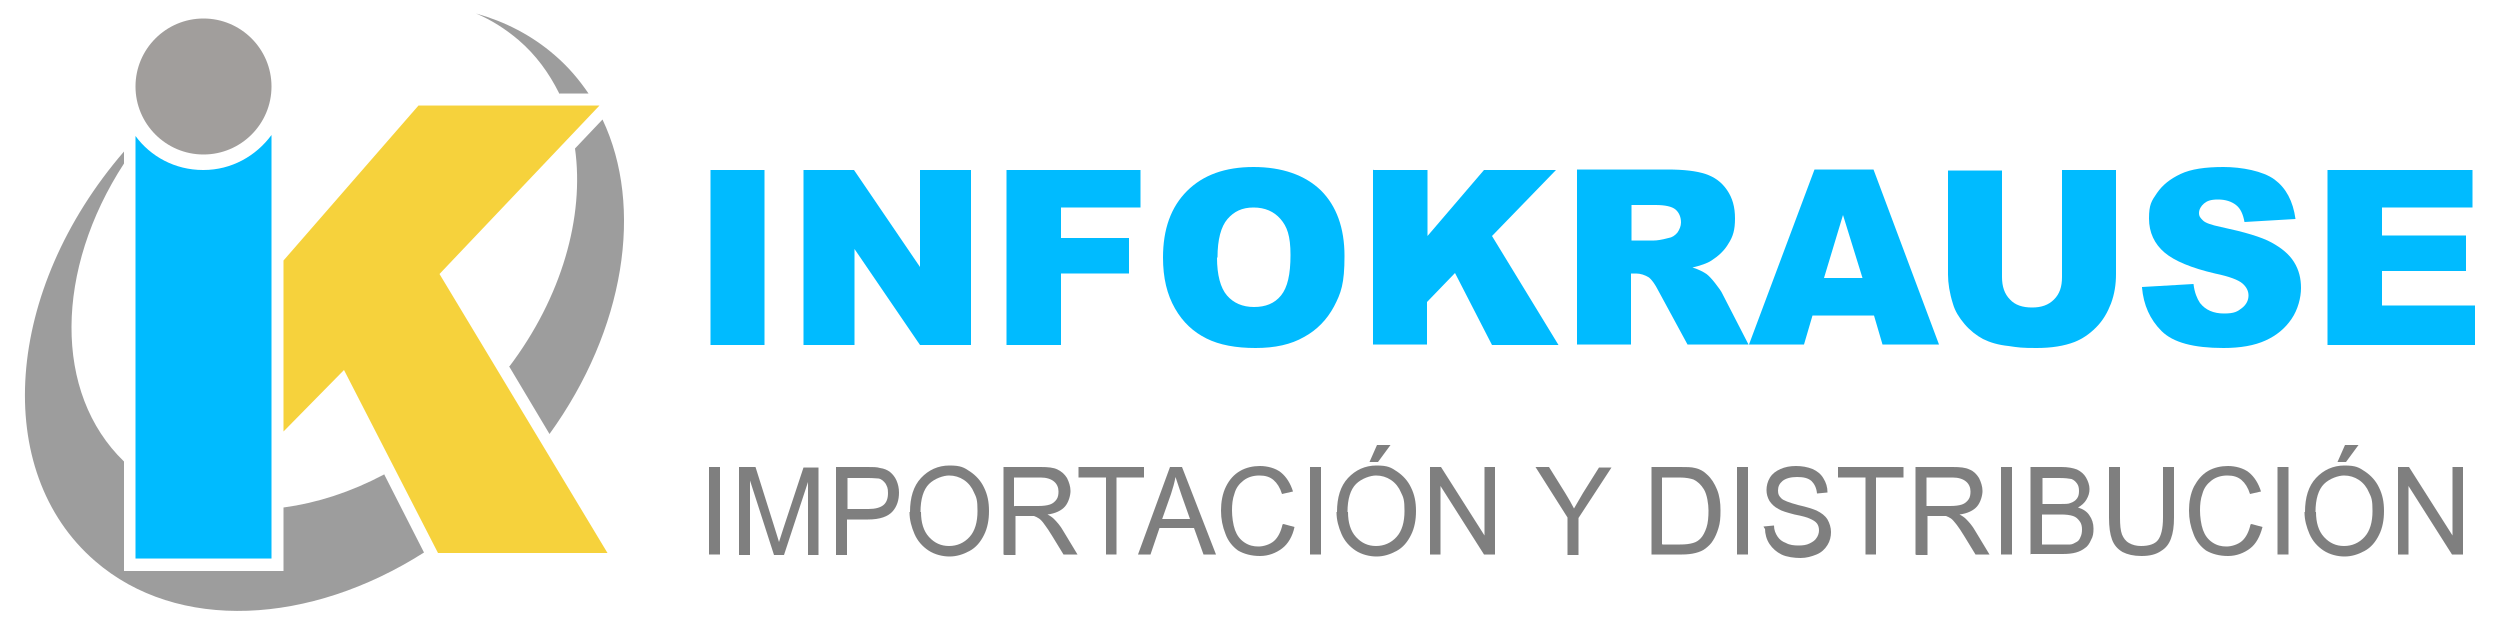 <?xml version="1.0" encoding="UTF-8"?>
<svg id="Capa_4" xmlns="http://www.w3.org/2000/svg" version="1.1" viewBox="0 0 500 125">
  <!-- Generator: Adobe Illustrator 29.0.0, SVG Export Plug-In . SVG Version: 2.1.0 Build 186)  -->
  <defs>
    <style>
      .st0 {
        fill: #f6d23c;
      }

      .st1 {
        fill: #a19e9c;
      }

      .st2 {
        fill: #0bf;
      }

      .st3 {
        fill: #7f7f7f;
      }

      .st4 {
        fill: #9d9d9d;
      }
    </style>
  </defs>
  <g id="Capa_5">
    <path class="st2" d="M142.1,34h10.8v35h-10.8v-35Z"/>
    <path class="st2" d="M160.7,34h10.1l13.2,19.4v-19.4h10.2v35h-10.2l-13.1-19.2v19.2h-10.2v-35h0Z"/>
    <path class="st2" d="M201.4,34h26.7v7.5h-15.9v6.1h13.6v7.1h-13.6v14.3h-10.9v-35h0Z"/>
    <path class="st2" d="M232.6,51.5c0-5.7,1.6-10.1,4.8-13.3,3.2-3.2,7.6-4.8,13.3-4.8s10.3,1.6,13.5,4.7c3.1,3.1,4.7,7.5,4.7,13.1s-.7,7.4-2.1,10.1c-1.4,2.6-3.4,4.7-6,6.1-2.6,1.5-5.8,2.2-9.7,2.2s-7.2-.6-9.8-1.9c-2.6-1.3-4.7-3.2-6.3-6s-2.4-6.1-2.4-10.2h0ZM243.4,51.5c0,3.5.7,6.1,2,7.6,1.3,1.5,3.1,2.3,5.4,2.3s4.1-.7,5.4-2.3,1.9-4.2,1.9-8.1-.7-5.7-2-7.2c-1.3-1.5-3.1-2.3-5.4-2.3s-3.9.8-5.2,2.3c-1.3,1.5-2,4.1-2,7.7h0Z"/>
    <path class="st2" d="M274.7,34h10.8v13.2l11.3-13.2h14.4l-12.8,13.2,13.3,21.8h-13.3l-7.4-14.4-5.6,5.8v8.5h-10.8v-35h0,0Z"/>
    <path class="st2" d="M315.4,68.9v-35h18c3.4,0,5.9.3,7.7.9s3.2,1.6,4.3,3.2c1.1,1.6,1.6,3.4,1.6,5.7s-.4,3.6-1.3,5c-.8,1.4-2,2.5-3.4,3.4-.9.6-2.2,1-3.8,1.4,1.3.4,2.2.9,2.8,1.3.4.3,1,.9,1.7,1.8s1.3,1.7,1.5,2.2l5.2,10.1h-12.2l-5.8-10.7c-.7-1.4-1.4-2.3-1.9-2.7-.8-.5-1.7-.8-2.6-.8h-1v14.2h-10.9c0,0,0,0,0,0ZM326.3,48.1h4.5c.5,0,1.4-.1,2.9-.5.7-.1,1.3-.5,1.8-1.1.4-.6.7-1.3.7-2,0-1.1-.4-2-1.1-2.6s-2.1-.9-4-.9h-4.8v7.1h0Z"/>
    <path class="st2" d="M374.8,63.1h-12.3l-1.7,5.8h-11l13.1-35h11.8l13.1,35h-11.3l-1.7-5.8h0ZM372.5,55.6l-3.9-12.6-3.8,12.6h7.7Z"/>
    <path class="st2" d="M412.4,34h10.8v20.8c0,2.1-.3,4-1,5.9-.7,1.8-1.6,3.4-3,4.8s-2.8,2.3-4.3,2.9c-2.1.8-4.6,1.2-7.6,1.2s-3.6-.1-5.6-.4c-2-.2-3.7-.7-5.1-1.4-1.3-.7-2.6-1.7-3.7-3-1.1-1.3-1.9-2.6-2.3-4-.7-2.2-1-4.2-1-5.9v-20.8h10.8v21.3c0,1.9.5,3.4,1.6,4.5,1,1.1,2.5,1.6,4.4,1.6s3.3-.5,4.4-1.6,1.6-2.5,1.6-4.5v-21.3h0Z"/>
    <path class="st2" d="M428.4,57.4l10.3-.6c.2,1.7.7,2.9,1.3,3.8,1.1,1.4,2.7,2.1,4.8,2.1s2.7-.4,3.6-1.1,1.3-1.6,1.3-2.5-.4-1.7-1.2-2.4-2.6-1.4-5.5-2c-4.7-1.1-8.1-2.5-10.1-4.2s-3.1-4-3.1-6.8.5-3.5,1.6-5.1,2.6-2.8,4.7-3.8,5-1.4,8.6-1.4,7.9.8,10.2,2.5c2.3,1.7,3.7,4.3,4.2,7.9l-10.2.6c-.3-1.6-.8-2.7-1.7-3.4-.9-.7-2.1-1.1-3.6-1.1s-2.2.3-2.8.8-1,1.2-1,1.9.3,1,.8,1.5,1.7.9,3.6,1.3c4.7,1,8.1,2,10.1,3.1s3.5,2.3,4.5,3.9,1.4,3.3,1.4,5.2-.6,4.3-1.9,6.2-3,3.3-5.2,4.3c-2.2,1-5,1.5-8.4,1.5-6,0-10.1-1.1-12.4-3.4-2.3-2.3-3.6-5.2-3.9-8.7h0Z"/>
    <path class="st2" d="M465.5,34h29v7.5h-18.1v5.6h16.8v7.1h-16.8v6.9h18.6v7.9h-29.5v-35h0Z"/>
    <path class="st4" d="M76.8,94.9c-6.6,3.5-13.4,5.7-20.1,6.6v12.7h-31.9v-21.9c-14.2-13.7-13.8-38.4,0-59.6v-2.4C.9,58-1.8,94.2,19,112.2c16.5,14.3,43,12.8,65.8-1.7l-8-15.7h0Z"/>
    <path class="st1" d="M54.3,17.3c0,7.5-6.1,13.6-13.6,13.6s-13.6-6.1-13.6-13.6,6.1-13.6,13.6-13.6,13.6,6.1,13.6,13.6h0Z"/>
    <path class="st4" d="M101.9,73.4l8,13.4c15.1-20.9,18.9-45.4,10.6-62.9l-5.5,5.8c1.9,13.6-2.6,29.7-13.2,43.7h0Z"/>
    <path class="st4" d="M111.8,18.7h5.9c-1.9-2.8-4.1-5.4-6.8-7.7-4.5-3.9-9.9-6.7-15.7-8.3,3.1,1.3,5.9,3.1,8.5,5.3,3.5,3,6.1,6.6,8.1,10.6h0Z"/>
    <polygon class="st0" points="87.9 54.8 119.9 21.1 83.7 21.1 56.7 52.1 56.7 86.3 68.8 74 87.6 110.6 121.5 110.6 87.9 54.8"/>
    <path class="st2" d="M40.6,34c-5.6,0-10.5-2.7-13.5-6.8v84.5h27.2V27c-3.1,4.2-8,7-13.6,7Z"/>
    <g>
      <path class="st3" d="M141.8,110.9v-17.5h2.2v17.5h-2.2Z"/>
      <path class="st3" d="M147.8,110.9v-17.5h3.3l3.9,12.4c.4,1.2.6,2,.8,2.6.2-.6.5-1.6.9-2.8l4-12.1h3v17.5h-2.1v-14.6l-4.8,14.6h-2l-4.8-14.9v14.9h-2.2Z"/>
      <path class="st3" d="M167.2,110.9v-17.5h6.3c1.1,0,1.9,0,2.5.2.8.1,1.5.4,2,.8.5.4,1,1,1.3,1.7.3.7.5,1.5.5,2.4,0,1.5-.4,2.8-1.3,3.8s-2.5,1.6-4.9,1.6h-4.2v7.1h-2.2,0ZM169.4,101.8h4.3c1.4,0,2.4-.3,3-.8s.9-1.3.9-2.4-.2-1.3-.5-1.9c-.4-.5-.8-.9-1.4-1-.4,0-1-.1-2-.1h-4.2v6.3h0Z"/>
      <path class="st3" d="M182,102.4c0-2.9.7-5.2,2.2-6.8s3.4-2.5,5.7-2.5,2.9.4,4.1,1.2,2.2,1.9,2.8,3.2c.7,1.4,1,2.9,1,4.7s-.3,3.4-1,4.8c-.7,1.4-1.6,2.5-2.9,3.2-1.3.7-2.6,1.1-4,1.1s-3-.4-4.2-1.2-2.2-1.9-2.8-3.3-1-2.8-1-4.4h0ZM184.2,102.4c0,2.1.5,3.8,1.6,5,1.1,1.2,2.4,1.8,4,1.8s3-.6,4.1-1.8c1.1-1.2,1.6-3,1.6-5.2s-.2-2.7-.7-3.7c-.4-1-1.1-1.9-2-2.5s-1.9-.9-3-.9-2.9.6-4,1.7c-1.1,1.1-1.7,3-1.7,5.6h0Z"/>
      <path class="st3" d="M200.7,110.9v-17.5h7.4c1.5,0,2.6.1,3.4.5s1.4.9,1.9,1.7c.4.8.7,1.7.7,2.6s-.4,2.3-1.1,3.1c-.7.8-1.9,1.4-3.5,1.6.6.3,1,.6,1.3.9.6.6,1.3,1.4,1.8,2.3l2.9,4.8h-2.8l-2.2-3.6c-.6-1-1.2-1.9-1.6-2.4-.4-.6-.8-1-1.1-1.2-.3-.2-.7-.4-1-.5-.2,0-.7,0-1.2,0h-2.5v7.8h-2.2ZM202.9,101.2h4.7c1,0,1.8-.1,2.4-.3s1-.6,1.3-1,.4-1,.4-1.6c0-.8-.3-1.5-.9-2s-1.5-.8-2.7-.8h-5.3v5.8h0Z"/>
      <path class="st3" d="M221.2,110.9v-15.4h-5.5v-2.1h13.1v2.1h-5.5v15.4h-2.2Z"/>
      <path class="st3" d="M227.6,110.9l6.4-17.5h2.4l6.8,17.5h-2.5l-1.9-5.3h-6.9l-1.8,5.3h-2.3,0ZM232.4,103.8h5.6l-1.7-4.8c-.5-1.5-.9-2.7-1.2-3.6-.2,1.1-.5,2.2-.9,3.4l-1.8,5.1Z"/>
      <path class="st3" d="M256.7,104.8l2.2.6c-.4,1.9-1.3,3.4-2.5,4.3s-2.7,1.5-4.4,1.5-3.2-.4-4.4-1.1c-1.1-.8-2-1.9-2.5-3.3-.6-1.5-.9-3-.9-4.7s.3-3.4,1-4.8,1.6-2.4,2.8-3.1c1.2-.7,2.6-1,4-1s3.1.4,4.2,1.3,1.9,2.2,2.4,3.8l-2.2.5c-.4-1.3-1-2.2-1.7-2.8-.7-.6-1.6-.9-2.8-.9s-2.3.3-3.2,1c-.9.7-1.5,1.5-1.8,2.6-.4,1.1-.5,2.2-.5,3.4s.2,2.8.6,3.9c.4,1.1,1,1.9,1.9,2.5s1.8.8,2.8.8,2.3-.4,3.1-1.1c.8-.7,1.4-1.9,1.7-3.3h0q0,0,0,0Z"/>
      <path class="st3" d="M262,110.9v-17.5h2.2v17.5h-2.2Z"/>
      <path class="st3" d="M267.4,102.4c0-2.9.7-5.2,2.2-6.8s3.4-2.5,5.7-2.5,2.9.4,4.1,1.2c1.2.8,2.2,1.9,2.8,3.2.7,1.4,1,2.9,1,4.7s-.3,3.4-1,4.8c-.7,1.4-1.6,2.5-2.9,3.2-1.3.7-2.6,1.1-4,1.1s-3-.4-4.2-1.2-2.2-1.9-2.8-3.3-1-2.8-1-4.4h0ZM269.6,102.4c0,2.1.5,3.8,1.6,5,1.1,1.2,2.4,1.8,4,1.8s3-.6,4.1-1.8c1.1-1.2,1.6-3,1.6-5.2s-.2-2.7-.7-3.7c-.4-1-1.1-1.9-2-2.5-.9-.6-1.9-.9-3-.9s-2.9.6-4,1.7c-1.1,1.1-1.7,3-1.7,5.6h0ZM273.9,92.4l1.5-3.4h2.7l-2.5,3.4h-1.7Z"/>
      <path class="st3" d="M286,110.9v-17.5h2.2l8.7,13.7v-13.7h2.1v17.5h-2.2l-8.7-13.7v13.7h-2.1Z"/>
      <path class="st3" d="M313.5,110.9v-7.4l-6.4-10.1h2.7l3.3,5.3c.6,1,1.2,2,1.7,3,.5-.9,1.1-1.9,1.8-3.1l3.2-5.1h2.5l-6.6,10.1v7.4h-2.2,0Z"/>
      <path class="st3" d="M330.3,110.9v-17.5h5.7c1.3,0,2.3,0,3,.2,1,.2,1.8.7,2.4,1.3.9.8,1.5,1.8,2,3s.7,2.6.7,4.2-.1,2.5-.4,3.5-.7,1.9-1.1,2.5c-.4.7-1,1.2-1.5,1.6s-1.2.7-2,.9c-.8.2-1.7.3-2.7.3h-6,0ZM332.5,108.9h3.5c1.1,0,1.9-.1,2.6-.3s1.1-.5,1.5-.9c.5-.5.9-1.3,1.2-2.2s.4-2.1.4-3.4-.3-3.2-.9-4.2c-.6-1-1.3-1.6-2.1-2-.6-.2-1.5-.4-2.8-.4h-3.5v13.3h0Z"/>
      <path class="st3" d="M347.4,110.9v-17.5h2.2v17.5h-2.2Z"/>
      <path class="st3" d="M352.7,105.3l2.1-.2c0,.9.3,1.6.7,2.2.4.6.9,1,1.7,1.3.7.4,1.6.5,2.5.5s1.6-.1,2.2-.4,1.1-.6,1.4-1.1c.3-.4.5-1,.5-1.5s-.1-1-.4-1.4-.8-.7-1.5-1c-.4-.2-1.4-.5-3-.8-1.5-.4-2.6-.7-3.2-1.1-.8-.4-1.4-1-1.8-1.6-.4-.7-.6-1.4-.6-2.2s.2-1.7.7-2.5c.5-.8,1.2-1.3,2.1-1.7.9-.4,1.9-.6,3.1-.6s2.3.2,3.3.6c.9.4,1.7,1,2.2,1.9.5.8.8,1.7.8,2.8l-2.1.2c-.1-1.1-.5-1.9-1.1-2.5-.7-.6-1.6-.8-2.9-.8s-2.3.3-2.9.8-.9,1.1-.9,1.9.2,1.1.7,1.6c.4.4,1.5.8,3.3,1.3,1.8.4,3,.8,3.7,1.1,1,.5,1.7,1,2.2,1.8.4.7.7,1.6.7,2.5s-.2,1.8-.7,2.6-1.2,1.5-2.2,1.9c-1,.4-2,.7-3.2.7s-2.8-.2-3.8-.7-1.8-1.2-2.4-2.1-.9-2-.9-3.1h-.1Z"/>
      <path class="st3" d="M373.1,110.9v-15.4h-5.5v-2.1h13.1v2.1h-5.5v15.4h-2.2,0Z"/>
      <path class="st3" d="M383.1,110.9v-17.5h7.4c1.5,0,2.6.1,3.4.5.8.3,1.4.9,1.9,1.7.4.8.7,1.7.7,2.6s-.4,2.3-1.1,3.1c-.7.8-1.9,1.4-3.5,1.6.6.3,1,.6,1.3.9.6.6,1.3,1.4,1.8,2.3l2.9,4.8h-2.8l-2.2-3.6c-.6-1-1.2-1.9-1.6-2.4s-.8-1-1.1-1.2c-.3-.2-.7-.4-1-.5-.2,0-.7,0-1.2,0h-2.5v7.8h-2.2,0ZM385.3,101.2h4.7c1,0,1.8-.1,2.4-.3s1-.6,1.3-1,.4-1,.4-1.6c0-.8-.3-1.5-.9-2s-1.5-.8-2.7-.8h-5.2v5.8h0Z"/>
      <path class="st3" d="M400.2,110.9v-17.5h2.2v17.5h-2.2Z"/>
      <path class="st3" d="M406.1,110.9v-17.5h6.2c1.3,0,2.3.2,3.1.5.8.4,1.4.9,1.8,1.6.4.7.7,1.5.7,2.3s-.2,1.4-.6,2.1c-.4.7-1,1.2-1.7,1.6,1,.3,1.8.8,2.3,1.6.5.7.8,1.6.8,2.6s-.1,1.6-.5,2.3c-.3.7-.7,1.3-1.2,1.6-.5.4-1.1.7-1.8.9-.7.2-1.6.3-2.7.3h-6.3,0ZM408.4,100.8h3.6c1,0,1.7,0,2.1-.2.6-.2,1-.5,1.3-.9.3-.4.4-.9.4-1.5s-.1-1.1-.4-1.5c-.3-.4-.6-.7-1.1-.9-.5-.1-1.3-.2-2.5-.2h-3.3v5.3h0ZM408.4,108.9h4.1c.7,0,1.2,0,1.5,0,.5,0,.9-.3,1.3-.5s.6-.5.8-1c.2-.4.3-.9.3-1.5s-.1-1.2-.5-1.7-.7-.8-1.3-1c-.6-.2-1.4-.3-2.4-.3h-3.8v6h0Z"/>
      <path class="st3" d="M432.6,93.4h2.2v10.1c0,1.8-.2,3.1-.6,4.2s-1,1.9-2,2.5c-1,.7-2.3,1-3.9,1s-2.8-.3-3.8-.8c-1-.6-1.7-1.4-2.1-2.5s-.6-2.5-.6-4.4v-10.1h2.2v10.1c0,1.5.1,2.6.4,3.4.3.7.7,1.3,1.4,1.7.7.4,1.5.6,2.4.6,1.6,0,2.8-.4,3.4-1.2s1-2.2,1-4.5v-10.1h0,0Z"/>
      <path class="st3" d="M450.3,104.8l2.2.6c-.5,1.9-1.3,3.4-2.5,4.3s-2.7,1.5-4.4,1.5-3.2-.4-4.4-1.1c-1.1-.8-2-1.9-2.5-3.3-.6-1.5-.9-3-.9-4.7s.3-3.4,1-4.8c.7-1.3,1.6-2.4,2.8-3.1,1.2-.7,2.6-1,4-1s3.1.4,4.2,1.3,1.9,2.2,2.4,3.8l-2.2.5c-.4-1.3-1-2.2-1.7-2.8-.7-.6-1.6-.9-2.8-.9s-2.3.3-3.2,1c-.9.7-1.5,1.5-1.8,2.6-.4,1.1-.5,2.2-.5,3.4s.2,2.8.6,3.9,1,1.9,1.9,2.5,1.8.8,2.8.8,2.3-.4,3.1-1.1,1.4-1.9,1.7-3.3h0c0,0,0,0,0,0Z"/>
      <path class="st3" d="M455.5,110.9v-17.5h2.2v17.5h-2.2Z"/>
      <path class="st3" d="M461,102.4c0-2.9.7-5.2,2.2-6.8s3.4-2.5,5.7-2.5,2.9.4,4.1,1.2c1.2.8,2.2,1.9,2.8,3.2.7,1.4,1,2.9,1,4.7s-.3,3.4-1,4.8c-.7,1.4-1.6,2.5-2.9,3.2-1.3.7-2.6,1.1-4,1.1s-3-.4-4.2-1.2-2.2-1.9-2.8-3.3c-.6-1.4-1-2.8-1-4.4h0ZM463.2,102.4c0,2.1.5,3.8,1.6,5s2.4,1.8,4,1.8,3-.6,4.1-1.8c1.1-1.2,1.6-3,1.6-5.2s-.2-2.7-.7-3.7c-.4-1-1.1-1.9-2-2.5-.9-.6-1.9-.9-3-.9s-2.9.6-4,1.7c-1.1,1.1-1.7,3-1.7,5.6h0ZM467.5,92.4l1.5-3.4h2.7l-2.5,3.4h-1.7Z"/>
      <path class="st3" d="M479.6,110.9v-17.5h2.2l8.7,13.7v-13.7h2.1v17.5h-2.2l-8.7-13.7v13.7h-2.1Z"/>
    </g>
  </g>
</svg>